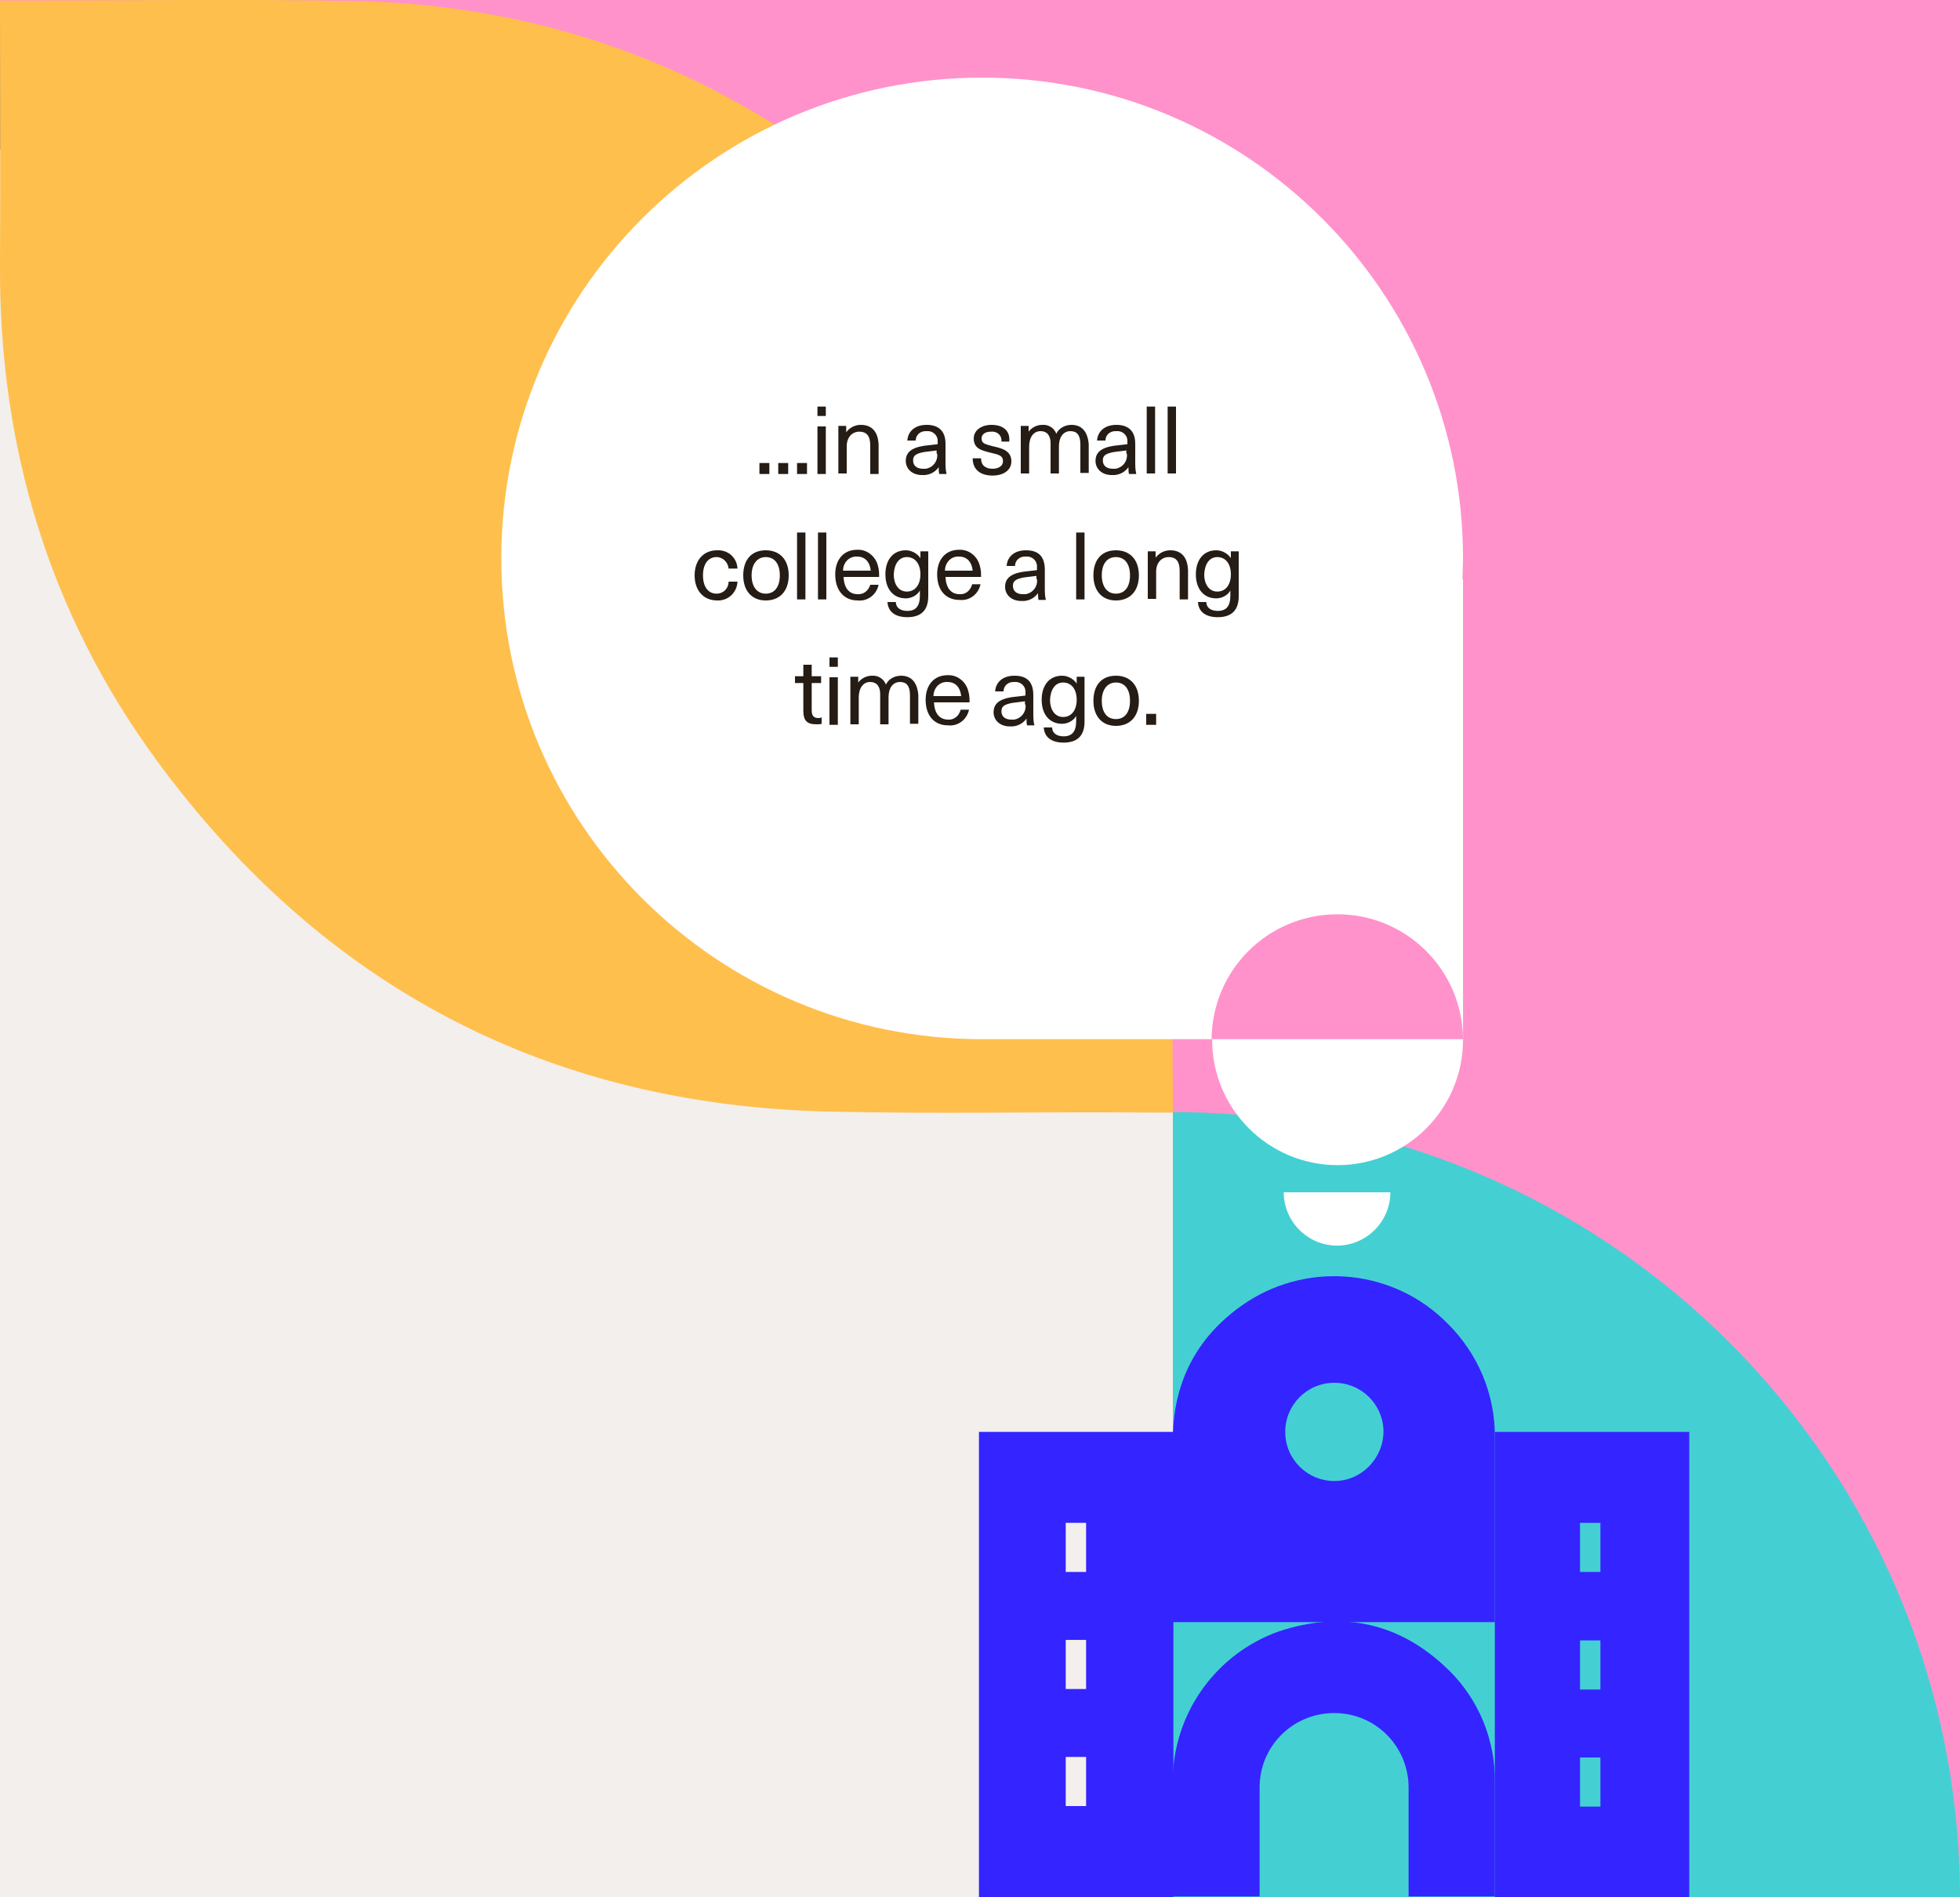 <?xml version="1.0" encoding="utf-8"?>
<!-- Generator: Adobe Illustrator 27.5.0, SVG Export Plug-In . SVG Version: 6.00 Build 0)  -->
<svg version="1.1" id="Layer_1" xmlns="http://www.w3.org/2000/svg" xmlns:xlink="http://www.w3.org/1999/xlink" x="0px" y="0px"
	 viewBox="0 0 375 363" style="enable-background:new 0 0 375 363;" xml:space="preserve">
<rect x="0" y="0" width="375" height="363" fill="#808080" stroke="none"/>
<style type="text/css">
	.st0{fill:#F2EFED;}
	.st1{fill:#FF92CB;}
	.st2{fill:#44D0D3;}
	.st3{fill:#FFBF4D;}
	.st4{clip-path:url(#SVGID_00000094607657362032224380000003597061567502041985_);}
	.st5{fill:#FFFFFF;}
	.st6{fill:#3424FF;}
	.st7{fill:#241C15;}
</style>
<rect id="Rectangle_288" y="28.7" class="st0" width="244" height="334.4"/>
<path id="Path_111" class="st1" d="M-2.6-1.2l380.8,0v365.7L224.7,213L-2.6-1.2z"/>
<path id="Path_92" class="st2" d="M375,363.4c0-83.2-67.4-150.6-150.6-150.6c0,0,0,0,0,0v150.6H375z"/>
<path id="Path_110" class="st3" d="M224.4,209.4c0-0.2,0-0.4,0-0.6c-0.2-17.4,0.1-34.8-0.2-52.2c-0.1-7.6-0.8-15.2-2-22.7
	c-6.8-38.8-25.1-71.1-55.3-96.4C138.4,13.6,105.3,1,68,0.2C46.9-0.2,25.8,0.1,4.7,0.1H0C0,17.4,0.1,34,0,50.6
	c-0.2,34.8,9.4,66.8,29.9,94.8c31.7,43.3,74.7,66,128.5,67.3c20.6,0.5,41.2,0,61.8,0.2c0.3,0,0.6,0,0.9,0h3.3L224.4,209.4z"/>
<g id="Group_386" transform="translate(95.914 14.854)">
	<g>
		<defs>
			<rect id="SVGID_1_" x="0" y="0" width="184" height="223.5"/>
		</defs>
		<clipPath id="SVGID_00000016039483352954019290000018171978543678221717_">
			<use xlink:href="#SVGID_1_"  style="overflow:visible;"/>
		</clipPath>
		<g id="Group_386-2" style="clip-path:url(#SVGID_00000016039483352954019290000018171978543678221717_);">
			<path id="Path_989" class="st5" d="M184,184.1c0-13.3-10.8-24-24-24c-13.3,0-24,10.8-24,24c0,13.3,10.8,24,24,24
				C173.2,208.1,184,197.4,184,184.1C184,184.1,184,184.1,184,184.1"/>
			<path id="Path_990" class="st5" d="M184,92c0-50.8-41.2-92-92-92C41.2,0,0,41.2,0,92c0,50.8,41.2,92,92,92h92V96h-0.1
				C183.9,94.7,184,93.3,184,92"/>
			<path id="Path_991" class="st1" d="M135.9,184H184c-0.1-13.3-10.9-24-24.2-23.9C146.6,160.2,136,170.8,135.9,184"/>
			<path id="Path_992" class="st5" d="M149.7,213.3c0,5.6,4.6,10.2,10.2,10.2c5.6,0,10.2-4.6,10.2-10.2c0,0,0,0,0,0"/>
		</g>
	</g>
</g>
<path id="Path_94" class="st6" d="M224.4,360.9v1.7c0,0.1,0,0.2,0,0.3v0H241c0-0.4,0-0.8,0-1.1c0-6.5,0-13.1,0-19.6
	c-0.1-7.9,6.2-14.3,14.1-14.4c7.9-0.1,14.3,6.2,14.4,14.1c0,0,0,0,0,0c0,6.7,0,13.3,0,20v1H286v-0.9c0-7,0-14,0-21
	c0.1-8.1-3.1-15.8-8.8-21.4c-9.3-9.1-20.3-11.5-32.6-7.4c-11.7,4.2-19.7,15.1-20.2,27.5C224.3,346.9,224.4,353.9,224.4,360.9"/>
<path id="Path_95" class="st6" d="M286,363h37.2v-89H286V363z M306.2,345.7h-3.9v-9.4h3.9V345.7z M306.2,323.3h-3.9v-9.4h3.9V323.3z
	 M306.2,300.8h-3.9v-9.4h3.9V300.8z"/>
<path id="Path_96" class="st6" d="M276.9,253.2c-10.1-10.2-26-11.9-38.1-4.2c-9.4,6.1-14.3,15-14.4,26.2c0,3.4-0.1,6.9-0.1,10.3l0,0
	v0.3c0,2.1,0,4.2,0,6.2v18.4H286v-0.7c0-11.5,0-23.1,0-34.6C286.1,266.9,282.8,259,276.9,253.2 M255.3,283.4c-5.2,0-9.4-4.2-9.4-9.4
	s4.2-9.4,9.4-9.4s9.4,4.2,9.4,9.4c0,0,0,0,0,0C264.6,279.2,260.4,283.4,255.3,283.4L255.3,283.4"/>
<path id="Path_97" class="st6" d="M187.3,363h37.2v-89h-37.2V363z M203.9,291.4h3.9v9.4h-3.9V291.4z M203.9,313.8h3.9v9.4h-3.9
	V313.8z M203.9,336.2h3.9v9.4h-3.9V336.2z"/>
<path id="Path_993" class="st7" d="M147.2,90.7v-2.1h-1.9v2.1H147.2z M150.8,90.7v-2.1h-1.9v2.1H150.8z M154.4,90.7v-2.1h-1.9v2.1
	H154.4z M158,79.6v-1.8h-1.6v1.8H158z M158,90.7v-9.1h-1.6v9.1H158z M164.7,81.3c-1.1,0-2.1,0.5-2.8,1.4h0v-1.2h-1.5v9.1h1.6v-5.2
	c0-1.8,1.1-2.8,2.4-2.8c1.3,0,2.1,0.7,2.1,2.6v5.5h1.6v-5.6C168,82.6,166.8,81.3,164.7,81.3L164.7,81.3z M177.3,81.3
	c-2.3,0-3.6,1.3-3.7,3h1.6c0-1,0.8-1.8,1.9-1.8c0.1,0,0.1,0,0.2,0c1-0.1,2,0.6,2.1,1.7c0,0.2,0,0.3,0,0.5V85
	c-0.7,0.1-1.8,0.2-2.6,0.3c-2.6,0.4-3.5,1.4-3.5,2.9c0,1.5,1.2,2.7,3.1,2.7c1.3,0.1,2.5-0.5,3.2-1.5h0c0,0.4,0,0.9,0.1,1.3h1.4
	c-0.2-0.8-0.2-1.6-0.2-2.3v-3.5C180.9,82.4,179.5,81.3,177.3,81.3z M179.3,86.8c0.2,1.4-0.8,2.7-2.2,2.9c-0.2,0-0.3,0-0.5,0
	c-1.2,0-1.9-0.6-1.9-1.6c0-0.9,0.5-1.3,2.1-1.6c0.7-0.1,1.7-0.2,2.4-0.3V86.8z M189.7,81.3c-2,0-3.4,1.1-3.4,2.6
	c0,2,1.6,2.3,3.1,2.7c1.8,0.4,2.5,0.6,2.5,1.7c0,0.8-0.8,1.4-2,1.4c-1.4,0-2.2-0.7-2.2-2h-1.6c0,2.1,1.4,3.3,3.8,3.3
	c2.2,0,3.6-1.1,3.6-2.7c0-2.1-1.8-2.5-3.5-2.9c-1.5-0.4-2.2-0.5-2.2-1.5c0-0.8,0.7-1.3,1.8-1.3c1-0.1,1.9,0.5,2,1.5
	c0,0.1,0,0.3,0,0.4h1.5C193.3,82.4,191.9,81.3,189.7,81.3z M205,81.3c-1.2,0-2.4,0.6-2.9,1.7c-0.4-1.1-1.5-1.8-2.7-1.7
	c-1,0-2,0.5-2.6,1.3h0v-1.1h-1.5v9.1h1.6v-5.1c0-1.8,0.8-3,2.2-3c1.2,0,1.9,0.8,1.9,2.3v5.8h1.6v-5.2c0-1.7,0.8-2.9,2.2-2.9
	c1.2,0,1.9,0.7,1.9,2.5v5.5h1.6V85C208.1,82.5,206.9,81.3,205,81.3L205,81.3z M213.6,81.3c-2.3,0-3.6,1.3-3.7,3h1.6
	c0-1,0.8-1.8,1.9-1.8c0.1,0,0.1,0,0.2,0c1-0.1,2,0.6,2.1,1.7c0,0.2,0,0.3,0,0.5V85c-0.7,0.1-1.8,0.2-2.6,0.3
	c-2.6,0.4-3.5,1.4-3.5,2.9c0,1.5,1.2,2.7,3.1,2.7c1.3,0.1,2.5-0.5,3.2-1.5h0c0,0.4,0,0.9,0.1,1.3h1.4c-0.2-0.8-0.2-1.6-0.2-2.3v-3.5
	C217.2,82.4,215.8,81.3,213.6,81.3L213.6,81.3z M215.6,86.8c0.2,1.4-0.8,2.7-2.2,2.9c-0.2,0-0.3,0-0.5,0c-1.2,0-1.9-0.6-1.9-1.6
	c0-0.9,0.5-1.3,2.1-1.6c0.7-0.1,1.7-0.2,2.4-0.3V86.8z M221,90.7V77.8h-1.6v12.8H221z M225,90.7V77.8h-1.6v12.8H225z M137.2,105.3
	c-2.6,0-4.3,1.9-4.3,4.8s1.7,4.8,4.3,4.8c2.1,0.1,3.8-1.5,3.9-3.6h-1.7c0,1.3-1,2.3-2.3,2.3c-1.6,0-2.6-1.3-2.6-3.5
	c0-2.2,1-3.5,2.6-3.5c1.2,0,2.2,1,2.3,2.2h1.7C141,106.7,139.3,105.2,137.2,105.3z M146.5,105.3c-2.7,0-4.3,1.8-4.3,4.8
	c0,3,1.7,4.8,4.3,4.8c2.7,0,4.4-1.8,4.4-4.8C150.9,107.1,149.2,105.3,146.5,105.3L146.5,105.3z M146.5,106.6c1.7,0,2.7,1.3,2.7,3.5
	c0,2.2-1,3.5-2.7,3.5c-1.7,0-2.7-1.4-2.7-3.5C143.8,107.9,144.9,106.6,146.5,106.6L146.5,106.6z M154.1,114.7v-12.8h-1.6v12.8H154.1
	z M158.1,114.7v-12.8h-1.6v12.8H158.1z M164.1,113.7c-1.5,0-2.6-1-2.7-3.3h6.8c0-0.7,0-1.3-0.2-2c-0.4-1.9-2.1-3.3-4-3.2
	c-2.7,0-4.2,2-4.2,4.7c0,3,1.6,5,4.3,5c1.9,0.2,3.6-1.1,4-3h-1.6C166.2,113,165.2,113.8,164.1,113.7z M164,106.5
	c1.4,0,2.4,0.9,2.6,2.7h-5.3c0-1.5,1.1-2.7,2.5-2.7C164,106.5,164,106.5,164,106.5z M173.3,105.3c-2.4,0-3.9,1.8-3.9,4.6
	c0,2.8,1.5,4.6,3.9,4.6c1.1,0,2.2-0.6,2.7-1.5h0v1c0,2-0.8,2.9-2.4,2.9c-1.3,0-2.2-0.6-2.2-1.7h-1.6c0.1,1.8,1.4,2.9,3.8,2.9
	c2.6,0,4-1.3,4-4v-8.6h-1.5v1.3h0C175.5,105.9,174.4,105.3,173.3,105.3z M173.5,106.6c1.6,0,2.6,1.3,2.6,3.3c0,2-1,3.3-2.6,3.3
	c-1.5,0-2.5-1.3-2.5-3.3C171.1,107.9,172,106.6,173.5,106.6z M183.6,113.7c-1.5,0-2.6-1-2.7-3.3h6.8c0-0.7,0-1.3-0.2-2
	c-0.4-1.9-2.1-3.3-4-3.2c-2.7,0-4.2,2-4.2,4.7c0,3,1.6,4.9,4.3,4.9c1.9,0.2,3.6-1.1,4-3H186C185.7,113,184.7,113.8,183.6,113.7z
	 M183.5,106.5c1.4,0,2.4,0.9,2.6,2.7h-5.3c0-1.5,1.1-2.7,2.5-2.7C183.5,106.5,183.5,106.5,183.5,106.5z M196.3,105.3
	c-2.3,0-3.6,1.3-3.7,3h1.6c0-1,0.8-1.8,1.9-1.8c0.1,0,0.1,0,0.2,0c1-0.1,2,0.6,2.1,1.7c0,0.2,0,0.3,0,0.5v0.4
	c-0.7,0.1-1.8,0.2-2.6,0.3c-2.6,0.4-3.5,1.4-3.5,2.9c0,1.5,1.2,2.7,3.1,2.7c1.3,0.1,2.5-0.5,3.2-1.5h0c0,0.4,0,0.9,0.1,1.3h1.4
	c-0.2-0.8-0.2-1.6-0.2-2.3v-3.5C199.9,106.4,198.6,105.3,196.3,105.3z M198.4,110.8c0.2,1.4-0.8,2.7-2.2,2.9c-0.2,0-0.3,0-0.5,0
	c-1.2,0-1.9-0.6-1.9-1.6c0-0.9,0.5-1.3,2.1-1.6c0.7-0.1,1.7-0.2,2.4-0.3V110.8z M207.5,114.7v-12.8h-1.6v12.8H207.5z M213.5,105.3
	c-2.7,0-4.3,1.8-4.3,4.8c0,3,1.7,4.8,4.3,4.8c2.7,0,4.4-1.8,4.4-4.8C217.9,107.1,216.2,105.3,213.5,105.3z M213.5,106.6
	c1.7,0,2.7,1.3,2.7,3.5c0,2.2-1,3.5-2.7,3.5c-1.7,0-2.7-1.4-2.7-3.5C210.8,107.9,211.8,106.6,213.5,106.6z M223.9,105.3
	c-1.1,0-2.1,0.5-2.8,1.4h0v-1.2h-1.5v9.1h1.6v-5.2c0-1.8,1.1-2.8,2.4-2.8c1.3,0,2.1,0.7,2.1,2.6v5.5h1.6v-5.6
	C227.2,106.6,226,105.3,223.9,105.3z M232.7,105.3c-2.4,0-3.9,1.8-3.9,4.6c0,2.8,1.5,4.6,3.9,4.6c1.1,0,2.2-0.6,2.7-1.5h0v1
	c0,2-0.8,2.9-2.4,2.9c-1.3,0-2.2-0.6-2.2-1.7h-1.6c0.1,1.8,1.4,2.9,3.8,2.9c2.6,0,4-1.3,4-4v-8.6h-1.5v1.3h0
	C234.9,105.9,233.8,105.3,232.7,105.3z M232.9,106.6c1.6,0,2.6,1.3,2.6,3.3c0,2-1,3.3-2.6,3.3c-1.5,0-2.5-1.3-2.5-3.3
	C230.5,107.9,231.4,106.6,232.9,106.6L232.9,106.6z M156.6,137.4c-0.9,0-1.3-0.4-1.3-1.5v-5.2h1.8v-1.3h-1.8v-2.2h-1.6v2.2h-1.6v1.3
	h1.6v5.3c0,1.9,0.7,2.6,2.5,2.6c0.3,0,0.7,0,1-0.1v-1.3C157.1,137.4,156.8,137.4,156.6,137.4z M160.3,127.6v-1.8h-1.6v1.8
	L160.3,127.6z M160.3,138.7v-9.1h-1.6v9.1H160.3z M172.4,129.3c-1.2,0-2.4,0.6-2.9,1.7c-0.4-1.1-1.5-1.8-2.7-1.7c-1,0-2,0.5-2.6,1.3
	h0v-1.1h-1.5v9.1h1.6v-5.1c0-1.8,0.8-3,2.2-3c1.2,0,1.9,0.8,1.9,2.3v5.8h1.6v-5.2c0-1.7,0.8-2.9,2.2-2.9c1.2,0,1.9,0.7,1.9,2.5v5.5
	h1.6V133C175.5,130.5,174.3,129.3,172.4,129.3L172.4,129.3z M181.4,137.7c-1.5,0-2.6-1-2.7-3.3h6.8c0-0.7,0-1.3-0.2-2
	c-0.4-1.9-2.1-3.3-4-3.2c-2.7,0-4.2,2-4.2,4.7c0,3,1.6,4.9,4.3,4.9c1.9,0.2,3.6-1.1,4-3h-1.6C183.5,137,182.5,137.8,181.4,137.7
	L181.4,137.7z M181.3,130.5c1.4,0,2.4,0.9,2.6,2.7h-5.3c0-1.5,1.1-2.7,2.5-2.7C181.2,130.5,181.3,130.5,181.3,130.5L181.3,130.5z
	 M194.1,129.3c-2.3,0-3.6,1.3-3.7,3h1.6c0-1,0.8-1.8,1.9-1.8c0.1,0,0.1,0,0.2,0c1-0.1,2,0.6,2.1,1.7c0,0.2,0,0.3,0,0.5v0.4
	c-0.7,0.1-1.8,0.2-2.6,0.3c-2.6,0.4-3.5,1.4-3.5,2.9c0,1.5,1.2,2.7,3.1,2.7c1.3,0.1,2.5-0.5,3.2-1.5h0c0,0.4,0,0.9,0.1,1.3h1.4
	c-0.2-0.8-0.2-1.6-0.2-2.3v-3.5C197.7,130.4,196.4,129.3,194.1,129.3z M196.2,134.8c0.2,1.4-0.8,2.7-2.2,2.9c-0.2,0-0.3,0-0.5,0
	c-1.2,0-1.9-0.6-1.9-1.6c0-0.9,0.5-1.3,2.1-1.6c0.7-0.1,1.7-0.2,2.4-0.3V134.8z M203.2,129.3c-2.4,0-3.9,1.8-3.9,4.6
	c0,2.8,1.5,4.6,3.9,4.6c1.1,0,2.2-0.6,2.7-1.5h0v1c0,2-0.8,2.9-2.4,2.9c-1.3,0-2.2-0.6-2.2-1.7h-1.6c0.1,1.8,1.4,2.9,3.8,2.9
	c2.6,0,4-1.3,4-4v-8.6H206v1.3h0C205.4,129.9,204.3,129.3,203.2,129.3L203.2,129.3z M203.4,130.6c1.6,0,2.6,1.3,2.6,3.3
	c0,2-1,3.3-2.6,3.3c-1.5,0-2.5-1.3-2.5-3.3C201,131.9,201.9,130.6,203.4,130.6L203.4,130.6z M213.5,129.3c-2.7,0-4.3,1.8-4.3,4.8
	c0,3,1.7,4.8,4.3,4.8c2.7,0,4.4-1.8,4.4-4.8C217.9,131.1,216.2,129.3,213.5,129.3z M213.5,130.6c1.7,0,2.7,1.3,2.7,3.5
	s-1,3.5-2.7,3.5c-1.7,0-2.7-1.3-2.7-3.5S211.9,130.6,213.5,130.6z M221.2,138.7v-2.1h-1.9v2.1H221.2z"/>
</svg>
